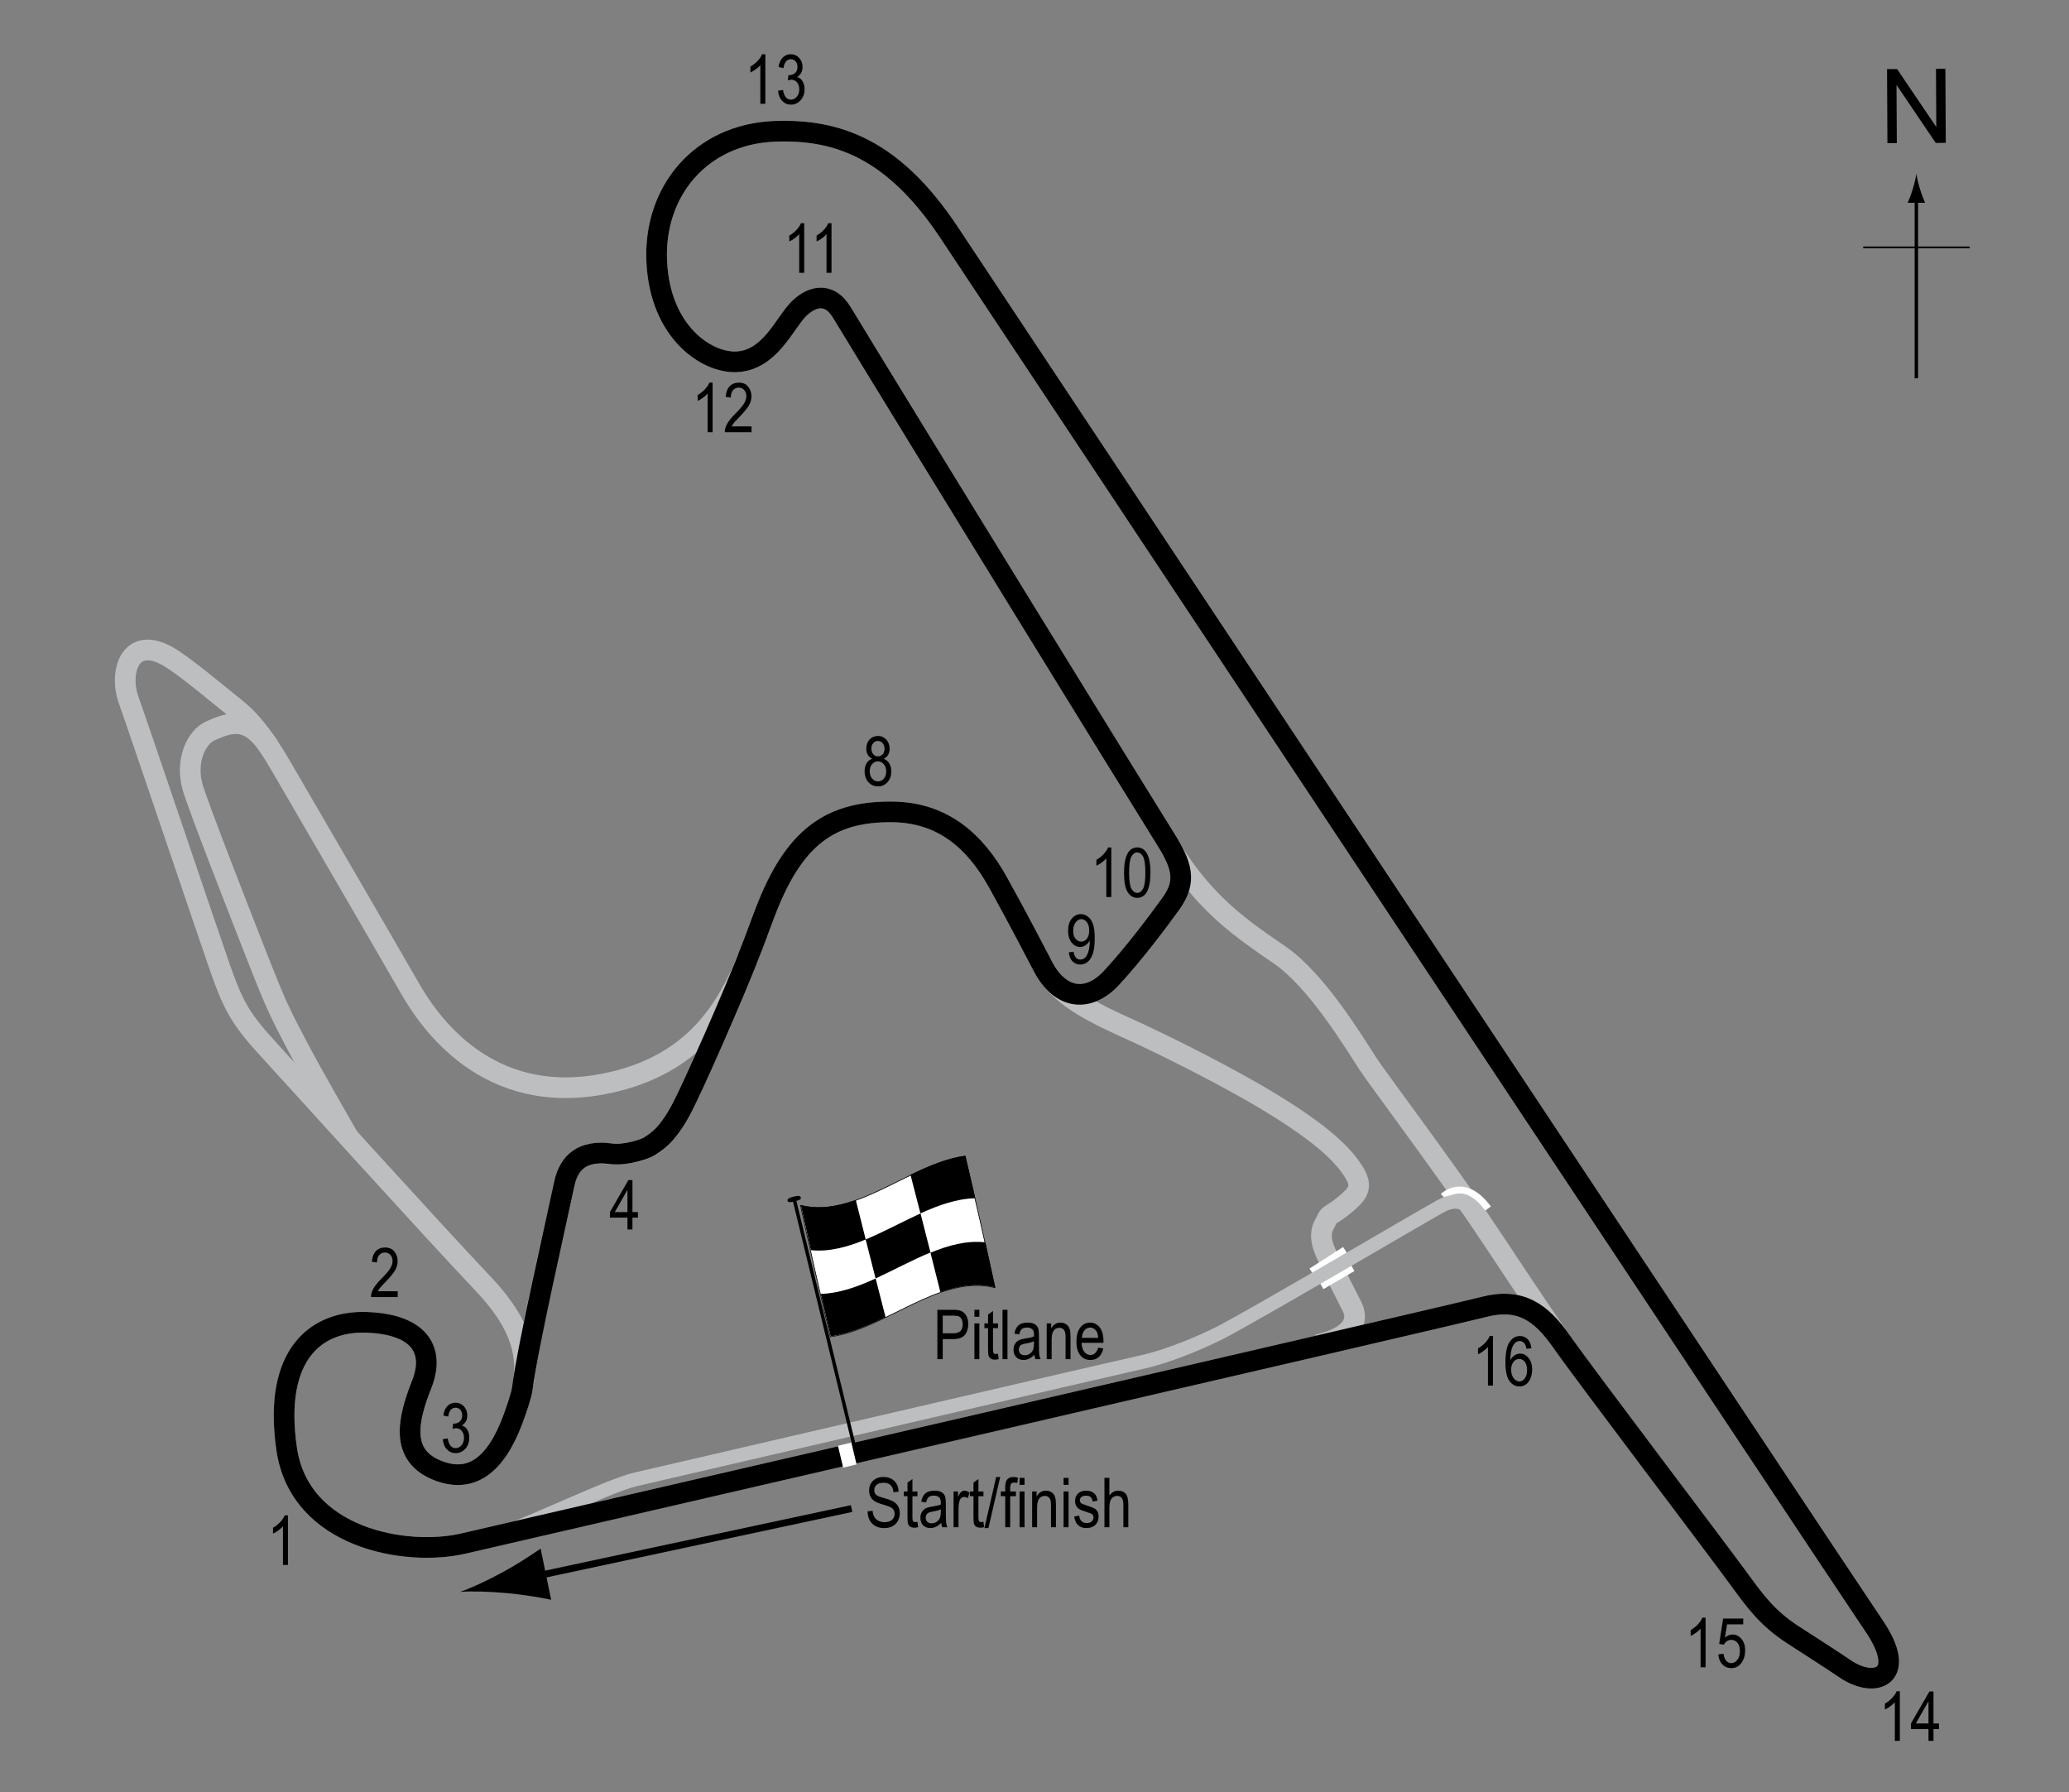 <?xml version="1.0" encoding="utf-8"?>
<!-- Generator: Adobe Illustrator 14.0.0, SVG Export Plug-In . SVG Version: 6.00 Build 43363)  -->
<!DOCTYPE svg PUBLIC "-//W3C//DTD SVG 1.1//EN" "http://www.w3.org/Graphics/SVG/1.1/DTD/svg11.dtd">
<svg version="1.1" xmlns="http://www.w3.org/2000/svg" xmlns:xlink="http://www.w3.org/1999/xlink" x="0px" y="0px" width="300px"
	 height="259.813px" viewBox="0 0 300 259.813" enable-background="new 0 0 300 259.813" xml:space="preserve">
<rect x="0" y="0" width="300" height="259.813" fill="#808080" stroke="none"/>
<g id="Link_roads">
	<path fill="none" stroke="#BCBEC0" stroke-width="3" d="M226.581,194.708c-4.771-6.771-8.5-12.656-12.234-18.141
		c-5.556-8.159-14.734-20.399-15.953-22.275c-2.166-3.334-7.499-12.167-12.833-15.834s-10.917-7.354-15.917-15.688"/>
	<path fill="none" stroke="#BCBEC0" stroke-width="3" d="M151.018,139.708c2,4,5.543,6.25,12.209,9.25s15.333,7.5,20.333,10.5
		s9.499,6.167,11.833,9.167s2.001,3.999-0.166,5.833s-2.501,1.501-2.834,2.334s-1.499,1.833-0.166,4.833s2.983,6.134,3.833,7.833
		c1.167,2.334-0.5,4.5-5,5.5"/>
	<path fill="none" stroke="#BCBEC0" stroke-width="3" d="M75.893,200.521c1-7.75,5.25-25.313,5.938-28.875
		c0.623-3.229,2.818-4.616,5.563-4.438c5.75,0.375,8.813-0.688,12.188-8c3.798-8.229,5.625-12.188,8.875-20.438"/>
	<path fill="none" stroke="#BCBEC0" stroke-width="3" d="M50.581,164.958c0,0-4.938-8.5-7.438-13.25s-3.15-6.064-5.75-12.688
		c-2.625-6.688-8.577-21.896-9.438-24.813c-1.125-3.813,0.46-7.306,2.563-8.25c3.063-1.375,5.563-2.063,8.5,2.313"/>
</g>
<g id="Pitlane">
	<line fill="none" stroke="#FFFFFF" x1="190.143" y1="184.333" x2="195.018" y2="181.208"/>
	<line fill="none" stroke="#FFFFFF" x1="191.643" y1="186.458" x2="196.143" y2="183.833"/>
	<path fill="none" stroke="#FFFFFF" d="M209.268,173.458c0,0,3-3,6.5,1.75"/>
	<path fill="none" stroke="#BCBEC0" stroke-width="2" d="M225.623,193.416c-2.834-4-9.563-14.457-11.229-16.791
		s-3.127-3.099-5.667-1.667c-4.583,2.583-24.083,14.083-31,17.833c-2.426,1.314-7.704,3.687-12.083,4.667
		c-5.583,1.25-56.5,13.083-73.417,17c-4.417,1.022-17.146,7.479-21.896,8.583"/>
</g>
<g id="Circuit">
	<path fill="none" stroke="#BCBEC0" stroke-width="3" d="M137.56,33.625c7,10.5,129.166,194.75,134.166,202.083
		s0.196,9.209-4.166,6.25c-2.334-1.583-4.084-2.667-7.667-5c-3.658-2.382-5.468-4.905-7.667-7.917
		c-3.833-5.25-22.372-29.639-25.833-34.583c-2.917-4.167-5.917-6.333-11.167-5c-6.993,1.775-136.167,31.583-148.083,34.333
		c-8.271,1.909-23.701-0.732-25.583-13.75c-2-13.833,4.417-18.583,11.583-18.333c7.644,0.267,9.986,3.994,8,9
		c-2.083,5.25-3.083,10.25,2.167,12.417c4.988,2.059,8.583-0.667,11.083-7.417c2.254-6.086,3.329-11.499-4.333-19.583
		c-7.583-8-27.333-29.834-31.667-34.584c-3.695-4.051-4.75-6.25-6.5-11.25s-11.5-33.917-13.25-38.833
		c-1.464-4.113,0.286-10.01,6.583-5.75c2.833,1.917,6.833,5.333,8.75,6.833c1.857,1.454,3.885,3.565,6.75,8.5
		c3,5.167,15.083,25.917,18.667,32.167c2.73,4.762,11.167,17.5,28.667,13.833c16.975-3.557,19.719-17.026,23.333-25.916
		c4.167-10.25,9.5-13.5,18-13.417c7.254,0.071,11.975,4.185,15.333,10.25c3,5.417,5.563,10.383,6.5,12.167
		c2.584,4.916,6.667,5.166,9.917,1.666s6.84-8.288,8.667-10.833c2.333-3.25,1.529-5.608-0.917-9.5
		c-3.667-5.833-35.333-57.25-46.833-76.167c-1.978-3.253-4.62-2.129-6.25-0.5c-2.084,2.083-4.167,7.5-9.084,7.667
		c-4.248,0.144-11-4.25-11.5-14.5s6.417-18.5,17.083-18.917C121.317,18.69,129.467,21.485,137.56,33.625z"/>
</g>
<g id="Intermediate_Circuit">
	<path fill="none" stroke="#000000" stroke-width="3" d="M137.56,33.625c7,10.5,129.166,194.75,134.166,202.083
		s0.196,9.209-4.166,6.25c-2.334-1.583-4.084-2.667-7.667-5c-3.658-2.382-5.468-4.905-7.667-7.917
		c-3.833-5.25-22.372-29.639-25.833-34.583c-2.917-4.167-5.917-6.333-11.167-5c-6.993,1.775-136.167,31.583-148.083,34.333
		c-8.271,1.909-23.701-0.732-25.583-13.75c-2-13.833,4.417-18.583,11.583-18.333c7.644,0.267,9.986,3.994,8,9
		c-2.083,5.25-3.083,10.25,2.167,12.417c4.988,2.059,8.583-0.667,11.083-7.417c0.563-1.521,1.208-3.437,1.351-4.491
		c0.893-6.607,4.753-23.32,6.086-29.612c0.674-3.182,2.729-4.833,6.563-4.354c2.573,0.321,5.275-0.752,5.708-1.021
		c1.547-0.958,2.229-1.688,3.125-2.896c0.609-0.821,1.154-1.738,1.75-2.896c1.417-2.75,7.26-15.692,10.362-23.888
		c0.722-1.906,1.373-3.747,2.055-5.425c4.167-10.25,9.5-13.5,18-13.417c7.254,0.071,11.975,4.185,15.333,10.25
		c3,5.417,5.563,10.383,6.5,12.167c2.584,4.916,6.667,5.166,9.917,1.666s6.84-8.288,8.667-10.833c2.333-3.25,1.529-5.608-0.917-9.5
		c-3.667-5.833-35.333-57.25-46.833-76.167c-1.978-3.253-4.62-2.129-6.25-0.5c-2.084,2.083-4.167,7.5-9.084,7.667
		c-4.248,0.144-11-4.25-11.5-14.5s6.417-18.5,17.083-18.917C121.317,18.69,129.467,21.485,137.56,33.625z"/>
</g>
<g id="Startline">
	<line fill="none" stroke="#FFFFFF" stroke-width="2" x1="122.476" y1="209.375" x2="123.226" y2="212.542"/>
</g>
<g id="Flag_x2C__North">
	<g>
		<g>
			<path fill="#FFFFFF" stroke="#000000" stroke-width="0.1" d="M144.265,186.681c-7.955-2.016-15.91,6.045-23.865,7.124
				c-1.443-6.087-2.886-12.403-4.329-19.052c7.956,2.017,15.912-6.047,23.868-7.123
				C141.381,173.717,142.823,180.033,144.265,186.681z"/>
			<path d="M125.527,179.694c-2.651,1.098-5.304,1.826-7.955,1.554c-0.481-2.144-0.964-4.32-1.445-6.534
				c2.652,0.657,5.306,0.197,7.958-0.745C124.565,175.892,125.046,177.799,125.527,179.694z"/>
			<path d="M128.405,190.956c-2.652,1.281-5.306,2.422-7.958,2.791c-0.48-2.028-0.961-4.081-1.441-6.163
				c2.652-0.067,5.305-1.021,7.957-2.23C127.443,187.229,127.924,189.095,128.405,190.956z"/>
			<path d="M134.915,181.58c-2.652,1.087-5.305,2.553-7.957,3.763c-0.48-1.876-0.96-3.759-1.44-5.654
				c2.651-1.097,5.304-2.563,7.955-3.767C133.953,177.798,134.434,179.683,134.915,181.58z"/>
			<path d="M144.313,186.66c-2.652-0.686-5.305-0.248-7.957,0.682c-0.48-1.925-0.962-3.835-1.442-5.731
				c2.652-1.087,5.304-1.798,7.956-1.498C143.351,182.261,143.832,184.442,144.313,186.66z"/>
			<path d="M141.417,173.72c-2.652,0.049-5.304,0.991-7.956,2.195c-0.48-1.876-0.962-3.742-1.442-5.604
				c2.652-1.279,5.305-2.41,7.957-2.763C140.456,169.579,140.936,171.635,141.417,173.72z"/>
		</g>
	</g>
	<line fill="#FFFFFF" stroke="#000000" stroke-width="0.5" x1="115.094" y1="173.607" x2="123.783" y2="209.333"/>
	<path d="M116.109,173.619c0.046,0.189,0.001,0.338-0.855,0.546c-0.856,0.207-1.011,0.109-1.058-0.08
		c-0.045-0.189,0.036-0.396,0.892-0.603C115.943,173.273,116.063,173.429,116.109,173.619z"/>
	<g>
		<line fill="none" stroke="#000000" x1="123.482" y1="218.705" x2="76.665" y2="228.728"/>
		<path d="M72.885,227.938c2.275-1.233,3.716-2.233,5.504-3.418l1.527,7.409c-0.765-0.186-3.829-0.73-6.406-0.963
			c-2.763-0.249-5.232-0.301-6.798-0.178C68.199,230.281,70.448,229.259,72.885,227.938z"/>
	</g>
	<g>
		<g>
			<g>
				<line fill="none" stroke="#000000" stroke-width="0.5" x1="277.868" y1="54.84" x2="277.868" y2="28.557"/>
				<path d="M277.355,27.376c-0.249,0.827-0.479,1.364-0.746,2.027h2.522c-0.113-0.237-0.496-1.2-0.746-2.027
					c-0.268-0.885-0.449-1.687-0.516-2.207C277.805,25.69,277.622,26.492,277.355,27.376z"/>
			</g>
		</g>
	</g>
	<line fill="none" stroke="#000000" stroke-width="0.25" x1="270.163" y1="35.866" x2="285.598" y2="35.866"/>
	<g>
		<path d="M273.673,20.757l-0.058-10.737l1.458-0.008l5.685,8.4l-0.045-8.43l1.362-0.007l0.058,10.737l-1.458,0.008l-5.685-8.407
			l0.045,8.438L273.673,20.757z"/>
	</g>
</g>
<g id="Labels">
	<g>
		<path d="M135.916,197.05v-7.158h2.212c0.521,0,0.905,0.045,1.152,0.137c0.339,0.123,0.608,0.354,0.811,0.688
			s0.303,0.747,0.303,1.235c0,0.645-0.164,1.17-0.493,1.577s-0.896,0.61-1.704,0.61h-1.504v2.91H135.916z M136.692,193.295h1.519
			c0.479,0,0.828-0.108,1.05-0.325c0.222-0.216,0.332-0.543,0.332-0.979c0-0.283-0.055-0.525-0.163-0.728
			c-0.109-0.202-0.241-0.341-0.396-0.415c-0.154-0.074-0.434-0.112-0.837-0.112h-1.504V193.295z"/>
		<path d="M141.287,190.902v-1.011h0.718v1.011H141.287z M141.287,197.05v-5.186h0.718v5.186H141.287z"/>
		<path d="M144.709,196.264l0.098,0.776c-0.198,0.053-0.378,0.078-0.537,0.078c-0.251,0-0.452-0.05-0.605-0.148
			c-0.153-0.1-0.258-0.236-0.315-0.408c-0.057-0.172-0.085-0.516-0.085-1.03v-2.983h-0.527v-0.684h0.527v-1.284l0.718-0.527v1.812
			h0.728v0.684h-0.728v3.032c0,0.28,0.021,0.46,0.063,0.542c0.062,0.117,0.178,0.176,0.347,0.176
			C144.473,196.298,144.58,196.286,144.709,196.264z"/>
		<path d="M145.364,197.05v-7.158h0.718v7.158H145.364z"/>
		<path d="M149.978,196.41c-0.241,0.251-0.491,0.439-0.752,0.566s-0.53,0.19-0.811,0.19c-0.442,0-0.796-0.133-1.06-0.4
			s-0.396-0.627-0.396-1.079c0-0.3,0.062-0.565,0.186-0.796s0.293-0.412,0.508-0.542s0.54-0.226,0.977-0.288
			c0.586-0.086,1.016-0.188,1.289-0.308l0.005-0.225c0-0.354-0.063-0.604-0.19-0.747c-0.179-0.209-0.454-0.313-0.825-0.313
			c-0.335,0-0.586,0.069-0.752,0.209c-0.166,0.139-0.288,0.399-0.366,0.782l-0.708-0.117c0.101-0.557,0.306-0.962,0.612-1.216
			c0.309-0.254,0.748-0.381,1.321-0.381c0.446,0,0.796,0.084,1.05,0.252c0.254,0.167,0.414,0.375,0.48,0.622
			c0.067,0.247,0.101,0.608,0.101,1.084v1.172c0,0.82,0.016,1.337,0.046,1.55c0.031,0.214,0.093,0.422,0.184,0.623h-0.752
			C150.049,196.87,150,196.657,149.978,196.41z M149.919,194.447c-0.264,0.13-0.656,0.241-1.177,0.332
			c-0.303,0.052-0.515,0.111-0.635,0.179c-0.12,0.066-0.214,0.16-0.28,0.283c-0.067,0.121-0.101,0.262-0.101,0.422
			c0,0.248,0.076,0.445,0.229,0.594c0.153,0.147,0.364,0.222,0.635,0.222c0.257,0,0.49-0.067,0.701-0.2
			c0.209-0.133,0.366-0.312,0.471-0.535c0.104-0.223,0.156-0.547,0.156-0.974V194.447z"/>
		<path d="M151.77,197.05v-5.186h0.649v0.732c0.156-0.285,0.347-0.498,0.572-0.639c0.227-0.141,0.485-0.211,0.778-0.211
			c0.227,0,0.438,0.045,0.631,0.135c0.193,0.089,0.35,0.206,0.468,0.352c0.119,0.145,0.207,0.332,0.266,0.563
			s0.088,0.586,0.088,1.064v3.188h-0.718v-3.158c0-0.381-0.032-0.659-0.098-0.836c-0.065-0.176-0.167-0.312-0.306-0.408
			c-0.138-0.096-0.298-0.144-0.48-0.144c-0.345,0-0.62,0.129-0.825,0.386c-0.205,0.258-0.308,0.699-0.308,1.325v2.835H151.77z"/>
		<path d="M159.236,195.38l0.742,0.112c-0.124,0.554-0.348,0.971-0.672,1.253c-0.323,0.281-0.725,0.422-1.203,0.422
			c-0.603,0-1.09-0.229-1.463-0.686c-0.372-0.458-0.559-1.117-0.559-1.98c0-0.895,0.188-1.578,0.564-2.049
			c0.375-0.47,0.852-0.705,1.428-0.705c0.55,0,1.009,0.23,1.377,0.693s0.552,1.131,0.552,2.007l-0.005,0.234h-3.174
			c0.029,0.583,0.164,1.022,0.405,1.318s0.534,0.444,0.879,0.444C158.648,196.444,159.024,196.089,159.236,195.38z M156.868,193.959
			h2.373c-0.032-0.449-0.129-0.784-0.288-1.006c-0.231-0.322-0.525-0.483-0.884-0.483c-0.322,0-0.598,0.135-0.825,0.402
			C157.016,193.142,156.89,193.503,156.868,193.959z"/>
	</g>
	<g>
		<path d="M125.795,219.112l0.732-0.078c0.039,0.395,0.128,0.701,0.266,0.92c0.139,0.221,0.337,0.396,0.594,0.53
			s0.547,0.2,0.869,0.2c0.462,0,0.821-0.113,1.076-0.338c0.256-0.227,0.384-0.52,0.384-0.881c0-0.211-0.046-0.395-0.14-0.553
			c-0.092-0.157-0.232-0.286-0.42-0.387c-0.187-0.102-0.591-0.243-1.213-0.428c-0.554-0.164-0.947-0.329-1.182-0.495
			s-0.417-0.377-0.547-0.632c-0.13-0.256-0.195-0.545-0.195-0.867c0-0.58,0.188-1.053,0.562-1.421s0.879-0.552,1.514-0.552
			c0.437,0,0.817,0.086,1.146,0.259c0.326,0.173,0.58,0.42,0.762,0.742c0.18,0.322,0.277,0.702,0.29,1.138l-0.747,0.068
			c-0.039-0.465-0.178-0.811-0.418-1.035c-0.238-0.225-0.575-0.337-1.008-0.337c-0.439,0-0.774,0.099-1.006,0.296
			c-0.231,0.196-0.347,0.451-0.347,0.764c0,0.289,0.085,0.514,0.254,0.674c0.169,0.159,0.55,0.32,1.143,0.484
			c0.579,0.16,0.985,0.299,1.22,0.417c0.358,0.183,0.628,0.423,0.811,0.721s0.274,0.653,0.274,1.065c0,0.41-0.096,0.783-0.288,1.119
			c-0.192,0.338-0.453,0.594-0.783,0.77c-0.331,0.175-0.729,0.263-1.194,0.263c-0.726,0-1.305-0.218-1.735-0.654
			C126.036,220.448,125.812,219.858,125.795,219.112z"/>
		<path d="M133.027,220.631l0.098,0.776c-0.198,0.053-0.378,0.078-0.537,0.078c-0.251,0-0.452-0.05-0.605-0.148
			c-0.153-0.1-0.258-0.236-0.315-0.408c-0.057-0.172-0.085-0.516-0.085-1.03v-2.983h-0.527v-0.684h0.527v-1.284l0.718-0.527v1.812
			h0.728v0.684h-0.728v3.032c0,0.28,0.021,0.46,0.063,0.542c0.062,0.117,0.178,0.176,0.347,0.176
			C132.791,220.665,132.897,220.653,133.027,220.631z"/>
		<path d="M136.474,220.777c-0.241,0.251-0.491,0.439-0.752,0.566s-0.53,0.19-0.811,0.19c-0.442,0-0.796-0.133-1.06-0.4
			s-0.396-0.627-0.396-1.079c0-0.3,0.062-0.565,0.186-0.796s0.293-0.412,0.508-0.542s0.54-0.226,0.977-0.288
			c0.586-0.086,1.016-0.188,1.289-0.308l0.005-0.225c0-0.354-0.063-0.604-0.19-0.747c-0.179-0.209-0.454-0.313-0.825-0.313
			c-0.335,0-0.586,0.069-0.752,0.209c-0.166,0.139-0.288,0.399-0.366,0.782l-0.708-0.117c0.101-0.557,0.305-0.962,0.613-1.216
			c0.307-0.254,0.747-0.381,1.32-0.381c0.446,0,0.796,0.084,1.05,0.252c0.254,0.167,0.414,0.375,0.481,0.622
			c0.066,0.247,0.1,0.608,0.1,1.084v1.172c0,0.82,0.016,1.337,0.047,1.55c0.03,0.214,0.092,0.422,0.183,0.623h-0.752
			C136.545,221.237,136.497,221.024,136.474,220.777z M136.416,218.814c-0.264,0.13-0.656,0.241-1.177,0.332
			c-0.303,0.052-0.515,0.111-0.635,0.179c-0.12,0.066-0.214,0.16-0.281,0.283c-0.066,0.121-0.1,0.262-0.1,0.422
			c0,0.248,0.076,0.445,0.229,0.594c0.153,0.147,0.364,0.222,0.635,0.222c0.257,0,0.491-0.067,0.7-0.2
			c0.211-0.133,0.367-0.312,0.472-0.535c0.104-0.223,0.156-0.547,0.156-0.974V218.814z"/>
		<path d="M138.266,221.417v-5.186h0.649v0.786c0.166-0.364,0.318-0.606,0.456-0.726c0.139-0.118,0.294-0.178,0.467-0.178
			c0.241,0,0.486,0.094,0.737,0.283l-0.244,0.815c-0.179-0.127-0.354-0.19-0.522-0.19c-0.153,0-0.293,0.054-0.42,0.161
			s-0.217,0.257-0.269,0.449c-0.091,0.335-0.137,0.692-0.137,1.069v2.715H138.266z"/>
		<path d="M142.597,220.631l0.098,0.776c-0.198,0.053-0.378,0.078-0.537,0.078c-0.251,0-0.452-0.05-0.605-0.148
			c-0.153-0.1-0.258-0.236-0.315-0.408c-0.057-0.172-0.085-0.516-0.085-1.03v-2.983h-0.527v-0.684h0.527v-1.284l0.718-0.527v1.812
			h0.728v0.684h-0.728v3.032c0,0.28,0.021,0.46,0.063,0.542c0.062,0.117,0.178,0.176,0.347,0.176
			C142.361,220.665,142.467,220.653,142.597,220.631z"/>
		<path d="M142.74,221.534l1.7-7.397h0.586l-1.705,7.397H142.74z"/>
		<path d="M145.756,221.417v-4.502h-0.64v-0.684h0.64v-0.552c0-0.407,0.042-0.712,0.127-0.915c0.085-0.204,0.215-0.359,0.39-0.467
			s0.394-0.161,0.658-0.161c0.206,0,0.431,0.03,0.676,0.093l-0.107,0.762c-0.149-0.033-0.291-0.049-0.425-0.049
			c-0.215,0-0.369,0.057-0.461,0.168c-0.094,0.113-0.14,0.326-0.14,0.643v0.479h0.83v0.684h-0.83v4.502H145.756z"/>
		<path d="M147.836,215.27v-1.011h0.718v1.011H147.836z M147.836,221.417v-5.186h0.718v5.186H147.836z"/>
		<path d="M149.658,221.417v-5.186h0.649v0.732c0.156-0.285,0.347-0.498,0.572-0.639c0.227-0.141,0.485-0.211,0.778-0.211
			c0.227,0,0.438,0.045,0.631,0.135c0.193,0.089,0.35,0.206,0.468,0.352c0.119,0.145,0.207,0.332,0.266,0.563
			s0.088,0.586,0.088,1.064v3.188h-0.718v-3.158c0-0.381-0.032-0.659-0.098-0.836c-0.065-0.176-0.167-0.312-0.306-0.408
			c-0.138-0.096-0.298-0.144-0.48-0.144c-0.345,0-0.62,0.129-0.825,0.386c-0.205,0.258-0.308,0.699-0.308,1.325v2.835H149.658z"/>
		<path d="M154.218,215.27v-1.011h0.718v1.011H154.218z M154.218,221.417v-5.186h0.718v5.186H154.218z"/>
		<path d="M155.761,219.864l0.718-0.137c0.042,0.366,0.157,0.639,0.346,0.816c0.188,0.179,0.438,0.268,0.75,0.268
			c0.313,0,0.554-0.077,0.724-0.232c0.171-0.154,0.256-0.35,0.256-0.588c0-0.205-0.073-0.365-0.22-0.479
			c-0.101-0.078-0.345-0.176-0.732-0.293c-0.56-0.172-0.935-0.318-1.123-0.439s-0.335-0.281-0.439-0.483s-0.156-0.431-0.156-0.688
			c0-0.443,0.142-0.803,0.425-1.079s0.676-0.415,1.177-0.415c0.315,0,0.594,0.057,0.832,0.171c0.24,0.114,0.423,0.267,0.55,0.459
			s0.215,0.468,0.264,0.825l-0.703,0.117c-0.065-0.566-0.373-0.85-0.923-0.85c-0.313,0-0.545,0.063-0.698,0.188
			s-0.229,0.284-0.229,0.479c0,0.191,0.073,0.342,0.22,0.453c0.089,0.064,0.35,0.168,0.783,0.311
			c0.597,0.189,0.982,0.34,1.157,0.453c0.175,0.111,0.312,0.266,0.409,0.459c0.097,0.194,0.146,0.426,0.146,0.692
			c0,0.495-0.157,0.897-0.471,1.203c-0.314,0.307-0.743,0.46-1.287,0.46C156.515,221.534,155.924,220.978,155.761,219.864z"/>
		<path d="M160.141,221.417v-7.158h0.718v2.568c0.169-0.238,0.36-0.416,0.573-0.535c0.214-0.118,0.449-0.178,0.706-0.178
			c0.452,0,0.81,0.145,1.071,0.432c0.263,0.289,0.394,0.816,0.394,1.585v3.286h-0.718v-3.286c0-0.449-0.08-0.771-0.239-0.967
			s-0.379-0.293-0.659-0.293c-0.313,0-0.578,0.126-0.799,0.376c-0.219,0.25-0.329,0.695-0.329,1.333v2.837H160.141z"/>
	</g>
	<g>
		<path d="M41.751,226.882h-0.723v-5.601c-0.166,0.195-0.389,0.395-0.669,0.599c-0.28,0.203-0.537,0.357-0.771,0.461v-0.85
			c0.397-0.229,0.748-0.506,1.052-0.835c0.305-0.329,0.519-0.649,0.643-0.962h0.469V226.882z"/>
	</g>
	<g>
		<path d="M57.668,187.204v0.845h-3.882c-0.01-0.342,0.094-0.725,0.31-1.147c0.217-0.424,0.613-0.924,1.189-1.5
			c0.674-0.672,1.115-1.19,1.323-1.557c0.208-0.367,0.313-0.709,0.313-1.024c0-0.364-0.106-0.662-0.319-0.892
			c-0.214-0.23-0.477-0.345-0.789-0.345c-0.335,0-0.61,0.124-0.825,0.372s-0.322,0.604-0.322,1.068l-0.742-0.093
			c0.052-0.687,0.247-1.204,0.583-1.55c0.338-0.348,0.781-0.521,1.331-0.521c0.599,0,1.052,0.202,1.36,0.604
			c0.307,0.404,0.461,0.863,0.461,1.377c0,0.455-0.12,0.893-0.361,1.311s-0.698,0.976-1.372,1.673
			c-0.43,0.439-0.707,0.739-0.833,0.899c-0.125,0.159-0.227,0.318-0.305,0.479H57.668z"/>
	</g>
	<g>
		<path d="M64.203,208.654l0.718-0.117c0.15,0.94,0.53,1.411,1.14,1.411c0.33,0,0.615-0.139,0.856-0.418s0.362-0.641,0.362-1.084
			c0-0.417-0.11-0.753-0.332-1.008c-0.222-0.254-0.493-0.381-0.815-0.381c-0.137,0-0.306,0.033-0.508,0.098l0.083-0.771l0.112,0.01
			c0.356,0,0.646-0.109,0.868-0.326c0.222-0.218,0.333-0.509,0.333-0.873c0-0.334-0.093-0.603-0.279-0.806
			c-0.186-0.203-0.412-0.305-0.68-0.305c-0.277,0-0.512,0.106-0.703,0.319c-0.19,0.214-0.313,0.537-0.364,0.97l-0.718-0.156
			c0.091-0.612,0.296-1.074,0.615-1.387s0.705-0.469,1.157-0.469c0.476,0,0.879,0.176,1.211,0.526
			c0.332,0.352,0.498,0.795,0.498,1.328c0,0.325-0.07,0.613-0.211,0.863s-0.338,0.447-0.59,0.59
			c0.233,0.066,0.426,0.174,0.578,0.322c0.152,0.15,0.275,0.35,0.37,0.601c0.094,0.251,0.141,0.53,0.141,0.839
			c0,0.658-0.193,1.195-0.581,1.613s-0.852,0.627-1.392,0.627c-0.501,0-0.926-0.182-1.274-0.547S64.251,209.27,64.203,208.654z"/>
	</g>
	<g>
		<path d="M90.979,178.244v-1.714h-2.544v-0.806l2.676-4.639h0.591v4.639h0.796v0.806h-0.796v1.714H90.979z M90.979,175.725v-3.228
			l-1.834,3.228H90.979z"/>
	</g>
	<g>
		<path d="M126.483,109.999c-0.288-0.13-0.506-0.316-0.653-0.559c-0.147-0.243-0.221-0.544-0.221-0.905
			c0-0.543,0.16-0.985,0.479-1.327c0.319-0.341,0.722-0.512,1.205-0.512c0.487,0,0.892,0.174,1.215,0.522s0.484,0.797,0.484,1.347
			c0,0.345-0.071,0.637-0.215,0.876c-0.144,0.239-0.359,0.425-0.649,0.559c0.355,0.14,0.628,0.366,0.818,0.679
			c0.19,0.313,0.285,0.7,0.285,1.163c0,0.639-0.185,1.159-0.554,1.561s-0.826,0.604-1.373,0.604c-0.552,0-1.013-0.201-1.382-0.604
			s-0.554-0.931-0.554-1.585c0-0.479,0.099-0.874,0.295-1.185C125.862,110.32,126.134,110.109,126.483,109.999z M126.107,111.817
			c0,0.439,0.118,0.793,0.354,1.062s0.517,0.403,0.845,0.403c0.332,0,0.613-0.13,0.844-0.391s0.346-0.609,0.346-1.045
			c0-0.439-0.118-0.793-0.355-1.062s-0.521-0.403-0.854-0.403c-0.327,0-0.606,0.133-0.835,0.4
			C126.221,111.049,126.107,111.394,126.107,111.817z M126.346,108.509c0,0.351,0.093,0.63,0.277,0.838
			c0.186,0.208,0.412,0.312,0.682,0.312c0.264,0,0.487-0.103,0.673-0.307c0.185-0.205,0.277-0.469,0.277-0.794
			c0-0.334-0.095-0.608-0.285-0.821c-0.189-0.213-0.415-0.319-0.675-0.319s-0.482,0.104-0.669,0.312
			C126.44,107.938,126.346,108.198,126.346,108.509z"/>
	</g>
	<g>
		<path d="M154.977,138.061l0.693-0.078c0.11,0.755,0.437,1.133,0.977,1.133c0.241,0,0.46-0.082,0.656-0.247
			c0.197-0.164,0.364-0.456,0.501-0.876s0.205-0.91,0.205-1.47v-0.176c-0.149,0.289-0.352,0.52-0.605,0.688
			s-0.513,0.254-0.776,0.254c-0.479,0-0.891-0.209-1.238-0.628c-0.346-0.418-0.52-0.99-0.52-1.716c0-0.749,0.18-1.339,0.539-1.771
			c0.36-0.431,0.797-0.646,1.312-0.646c0.364,0,0.705,0.121,1.021,0.361s0.56,0.596,0.732,1.064s0.259,1.145,0.259,2.026
			c0,0.983-0.093,1.747-0.278,2.29s-0.438,0.941-0.754,1.191c-0.318,0.25-0.674,0.376-1.067,0.376c-0.446,0-0.818-0.152-1.118-0.456
			C155.214,139.077,155.036,138.637,154.977,138.061z M157.931,134.899c0-0.512-0.114-0.915-0.343-1.209
			c-0.229-0.293-0.491-0.439-0.787-0.439c-0.311,0-0.587,0.156-0.83,0.469c-0.243,0.313-0.364,0.73-0.364,1.252
			c0,0.471,0.116,0.844,0.348,1.123s0.509,0.418,0.831,0.418c0.32,0,0.591-0.141,0.813-0.42
			C157.82,135.812,157.931,135.414,157.931,134.899z"/>
	</g>
	<g>
		<path d="M161.137,130.048h-0.723v-5.601c-0.166,0.195-0.389,0.395-0.669,0.599c-0.28,0.203-0.537,0.357-0.771,0.461v-0.85
			c0.397-0.229,0.748-0.506,1.053-0.835c0.304-0.329,0.518-0.649,0.642-0.962h0.469V130.048z"/>
		<path d="M162.983,126.518c0-1.201,0.162-2.11,0.485-2.729c0.324-0.619,0.802-0.928,1.434-0.928c0.56,0,1.001,0.25,1.323,0.752
			c0.391,0.605,0.586,1.574,0.586,2.905c0,1.194-0.161,2.103-0.483,2.722c-0.322,0.621-0.801,0.931-1.436,0.931
			c-0.56,0-1.018-0.273-1.375-0.82C163.162,128.803,162.983,127.858,162.983,126.518z M163.72,126.515
			c0,1.164,0.111,1.943,0.335,2.339s0.51,0.594,0.858,0.594c0.33,0,0.605-0.2,0.827-0.601c0.222-0.401,0.333-1.178,0.333-2.332
			c0-1.166-0.111-1.946-0.335-2.34c-0.224-0.395-0.514-0.592-0.869-0.592c-0.326,0-0.599,0.2-0.819,0.602
			C163.831,124.585,163.72,125.362,163.72,126.515z"/>
	</g>
	<g>
		<path d="M116.606,39.549h-0.723v-5.601c-0.166,0.195-0.389,0.395-0.669,0.598s-0.537,0.357-0.771,0.461v-0.85
			c0.397-0.228,0.748-0.506,1.053-0.835c0.304-0.329,0.518-0.649,0.642-0.962h0.469V39.549z"/>
		<path d="M120.566,39.549h-0.723v-5.601c-0.166,0.195-0.389,0.395-0.669,0.598s-0.537,0.357-0.771,0.461v-0.85
			c0.397-0.228,0.748-0.506,1.052-0.835c0.305-0.329,0.519-0.649,0.643-0.962h0.469V39.549z"/>
	</g>
	<g>
		<path d="M103.325,62.661h-0.723v-5.601c-0.166,0.195-0.389,0.395-0.669,0.598s-0.537,0.357-0.771,0.461v-0.85
			c0.397-0.228,0.748-0.506,1.053-0.835c0.304-0.329,0.518-0.649,0.642-0.962h0.469V62.661z"/>
		<path d="M108.969,61.816v0.845h-3.882c-0.01-0.342,0.094-0.725,0.311-1.148c0.216-0.424,0.612-0.923,1.188-1.5
			c0.674-0.671,1.115-1.19,1.323-1.557s0.313-0.708,0.313-1.024c0-0.365-0.106-0.662-0.32-0.892
			c-0.213-0.23-0.476-0.345-0.788-0.345c-0.335,0-0.61,0.124-0.825,0.373c-0.215,0.248-0.322,0.604-0.322,1.068l-0.742-0.093
			c0.052-0.687,0.246-1.204,0.584-1.55c0.336-0.347,0.78-0.52,1.33-0.52c0.599,0,1.053,0.202,1.359,0.605
			c0.309,0.404,0.462,0.862,0.462,1.376c0,0.456-0.12,0.892-0.361,1.31c-0.241,0.418-0.698,0.976-1.372,1.673
			c-0.43,0.439-0.707,0.739-0.832,0.899c-0.126,0.16-0.228,0.319-0.306,0.479H108.969z"/>
	</g>
	<g>
		<path d="M110.971,15.049h-0.723V9.448c-0.166,0.195-0.389,0.395-0.669,0.598s-0.537,0.357-0.771,0.461v-0.85
			c0.397-0.228,0.748-0.506,1.053-0.835c0.304-0.329,0.518-0.649,0.642-0.962h0.469V15.049z"/>
		<path d="M112.817,13.154l0.718-0.117c0.15,0.941,0.53,1.411,1.14,1.411c0.33,0,0.615-0.139,0.856-0.418s0.362-0.64,0.362-1.083
			c0-0.417-0.11-0.753-0.332-1.008s-0.493-0.381-0.815-0.381c-0.137,0-0.306,0.033-0.508,0.098l0.083-0.771l0.112,0.01
			c0.356,0,0.646-0.109,0.868-0.327c0.222-0.217,0.333-0.508,0.333-0.872c0-0.334-0.093-0.603-0.279-0.806
			c-0.186-0.203-0.412-0.305-0.68-0.305c-0.277,0-0.512,0.106-0.703,0.32c-0.19,0.213-0.313,0.536-0.364,0.969l-0.718-0.156
			c0.091-0.612,0.296-1.074,0.615-1.387s0.705-0.469,1.157-0.469c0.476,0,0.879,0.176,1.211,0.527
			c0.332,0.352,0.498,0.794,0.498,1.328c0,0.325-0.07,0.613-0.211,0.863s-0.338,0.447-0.59,0.59
			c0.233,0.065,0.426,0.173,0.578,0.322c0.152,0.15,0.275,0.35,0.37,0.6c0.094,0.25,0.141,0.53,0.141,0.839
			c0,0.657-0.193,1.195-0.581,1.613s-0.852,0.627-1.392,0.627c-0.501,0-0.926-0.182-1.274-0.547S112.866,13.77,112.817,13.154z"/>
	</g>
	<g>
		<path d="M275.471,252.383h-0.723v-5.601c-0.166,0.195-0.389,0.395-0.669,0.598c-0.28,0.204-0.537,0.357-0.771,0.462v-0.85
			c0.397-0.228,0.748-0.507,1.053-0.835c0.304-0.328,0.518-0.649,0.642-0.962h0.469V252.383z"/>
		<path d="M279.626,252.383v-1.714h-2.544v-0.806l2.676-4.639h0.591v4.639h0.796v0.806h-0.796v1.714H279.626z M279.626,249.863
			v-3.228l-1.834,3.228H279.626z"/>
	</g>
	<g>
		<path d="M247.304,241.716h-0.723v-5.601c-0.166,0.195-0.389,0.395-0.669,0.599c-0.28,0.203-0.537,0.357-0.771,0.461v-0.85
			c0.397-0.229,0.748-0.506,1.053-0.835c0.304-0.329,0.518-0.649,0.642-0.962h0.469V241.716z"/>
		<path d="M249.15,239.841l0.757-0.078c0.059,0.455,0.191,0.795,0.398,1.018c0.206,0.224,0.446,0.335,0.72,0.335
			c0.342,0,0.637-0.157,0.884-0.472s0.371-0.744,0.371-1.289c0-0.512-0.119-0.908-0.359-1.19c-0.238-0.282-0.539-0.423-0.9-0.423
			c-0.218,0-0.422,0.061-0.613,0.184c-0.189,0.123-0.341,0.293-0.451,0.512l-0.679-0.107l0.571-3.679h2.915v0.84h-2.343
			l-0.313,1.927c0.348-0.302,0.718-0.452,1.108-0.452c0.491,0,0.919,0.21,1.281,0.628c0.363,0.419,0.545,0.983,0.545,1.693
			c0,0.701-0.182,1.301-0.545,1.801c-0.362,0.501-0.85,0.751-1.462,0.751c-0.508,0-0.937-0.177-1.286-0.53
			C249.398,240.955,249.199,240.466,249.15,239.841z"/>
	</g>
	<g>
		<path d="M216.471,200.883h-0.723v-5.601c-0.166,0.195-0.389,0.395-0.669,0.598c-0.28,0.204-0.537,0.357-0.771,0.462v-0.85
			c0.397-0.228,0.748-0.507,1.053-0.835c0.304-0.328,0.518-0.649,0.642-0.962h0.469V200.883z"/>
		<path d="M222.052,195.473l-0.718,0.068c-0.068-0.366-0.169-0.627-0.302-0.782c-0.192-0.228-0.423-0.341-0.692-0.341
			c-0.419,0-0.755,0.261-1.009,0.781c-0.218,0.449-0.328,1.113-0.331,1.992c0.166-0.313,0.374-0.55,0.625-0.71
			c0.251-0.162,0.516-0.242,0.796-0.242c0.466,0,0.871,0.211,1.219,0.633c0.346,0.421,0.52,0.984,0.52,1.691
			c0,0.479-0.087,0.912-0.262,1.301c-0.174,0.39-0.397,0.677-0.671,0.862s-0.574,0.278-0.903,0.278
			c-0.593,0-1.081-0.268-1.465-0.801s-0.576-1.424-0.576-2.671c0-1.384,0.196-2.369,0.59-2.956c0.394-0.588,0.897-0.882,1.512-0.882
			c0.445,0,0.818,0.151,1.119,0.455S221.987,194.896,222.052,195.473z M219.113,198.563c0,0.518,0.122,0.934,0.366,1.248
			c0.244,0.313,0.527,0.471,0.85,0.471c0.283,0,0.536-0.148,0.759-0.444c0.224-0.296,0.335-0.703,0.335-1.221
			c0-0.508-0.11-0.901-0.332-1.182s-0.491-0.42-0.811-0.42c-0.313,0-0.585,0.14-0.817,0.417
			C219.229,197.712,219.113,198.089,219.113,198.563z"/>
	</g>
</g>
</svg>
